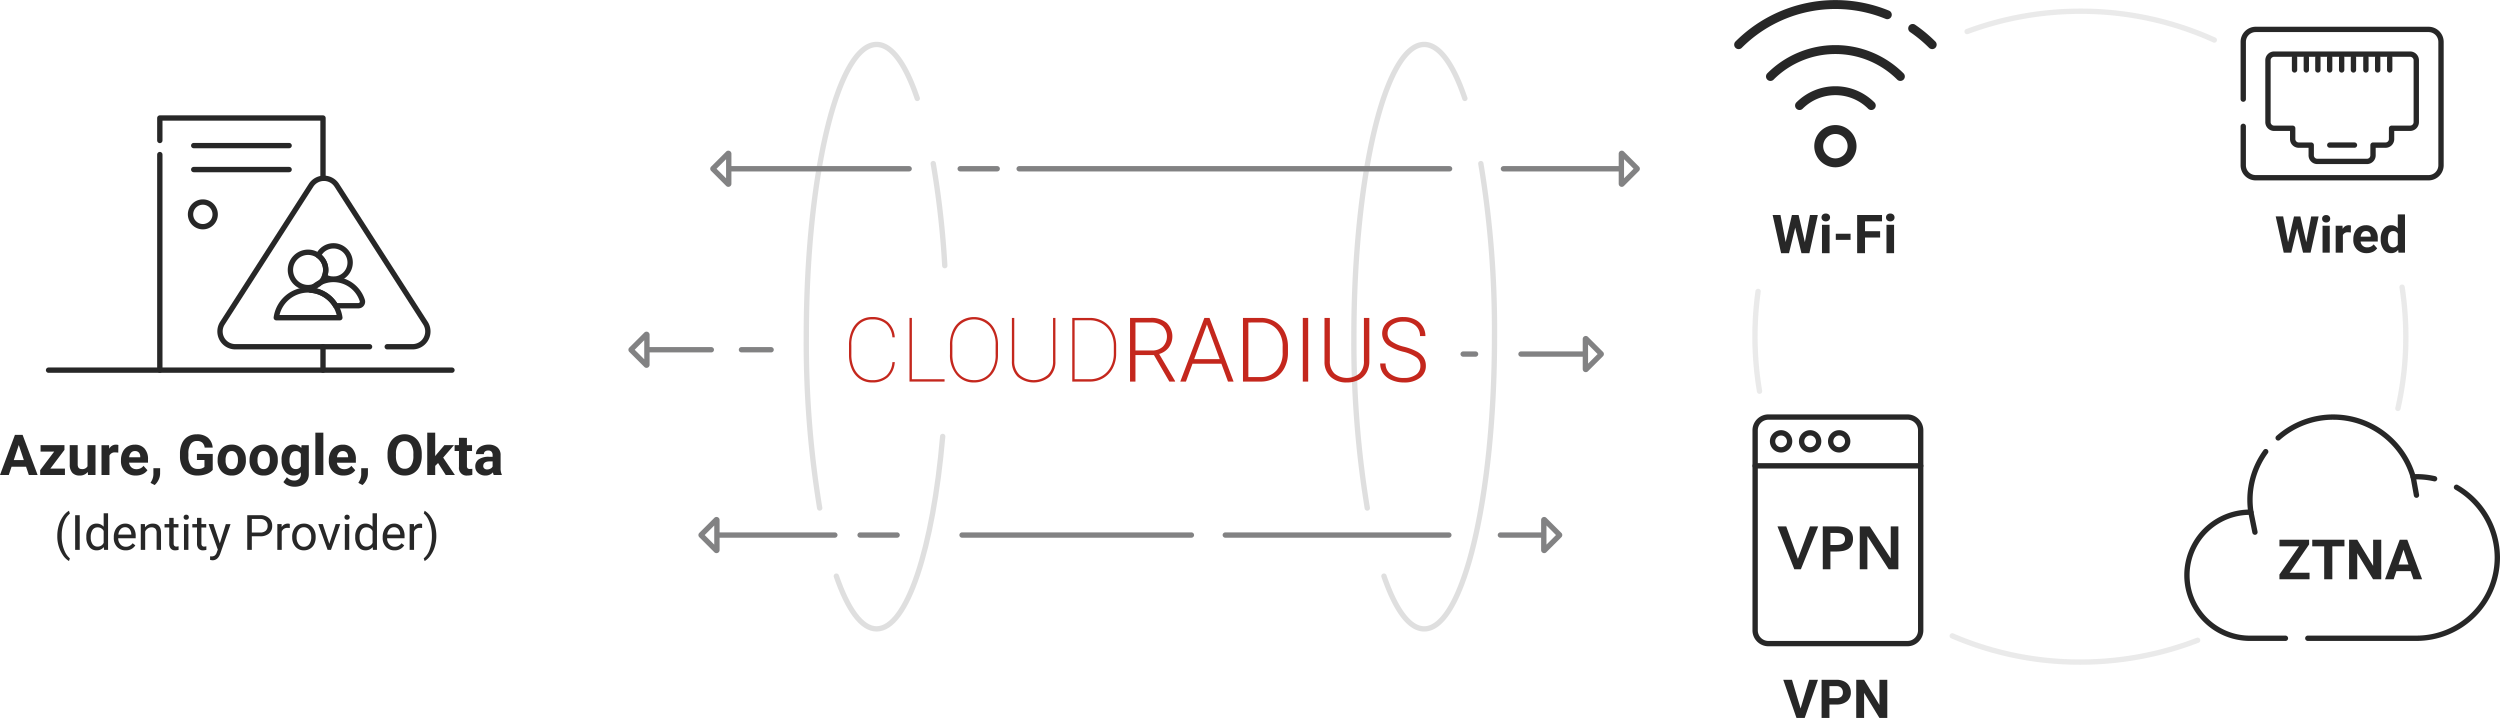 <svg xmlns="http://www.w3.org/2000/svg" width="560.6" height="160.995" viewBox="0 0 560.6 160.995"><g id="Group_6144" data-name="Group 6144" transform="translate(-1059 -166.976)"><g id="Group_3642" data-name="Group 3642" transform="translate(1059 193.441)"><g id="Group_3597" data-name="Group 3597" transform="translate(10.89 0)"><path id="Path_3010" data-name="Path 3010" d="M572.934-335.983v48.344h36.591v-5.25" transform="translate(-547.986 344.178)" fill="none" stroke="#272727" stroke-linecap="round" stroke-linejoin="round" stroke-miterlimit="10" stroke-width="1.2"></path><path id="Path_3011" data-name="Path 3011" d="M637.251-251.009H666.17" transform="translate(-575.711 307.548)" fill="none" stroke="#272727" stroke-linecap="round" stroke-linejoin="round" stroke-miterlimit="10" stroke-width="1.2"></path><path id="Path_3012" data-name="Path 3012" d="M554.03-251.009H529.082" transform="translate(-529.082 307.548)" fill="none" stroke="#272727" stroke-linecap="round" stroke-linejoin="round" stroke-miterlimit="10" stroke-width="1.2"></path><path id="Path_3013" data-name="Path 3013" d="M609.526-336.872v-13.516H572.935v5.037" transform="translate(-547.986 350.388)" fill="none" stroke="#272727" stroke-linecap="round" stroke-linejoin="round" stroke-miterlimit="10" stroke-width="1.2"></path><path id="Path_3014" data-name="Path 3014" d="M586.295-339.523h21.391" transform="translate(-553.745 345.704)" fill="none" stroke="#272727" stroke-linecap="round" stroke-linejoin="round" stroke-miterlimit="10" stroke-width="1.2"></path><path id="Path_3015" data-name="Path 3015" d="M586.295-330.074h21.391" transform="translate(-553.745 341.631)" fill="none" stroke="#272727" stroke-linecap="round" stroke-linejoin="round" stroke-miterlimit="10" stroke-width="1.2"></path><path id="Path_3016" data-name="Path 3016" d="M590.566-314.5a2.764,2.764,0,0,0-2.763-2.763,2.764,2.764,0,0,0-2.763,2.763,2.764,2.764,0,0,0,2.763,2.763A2.764,2.764,0,0,0,590.566-314.5Z" transform="translate(-553.204 336.107)" fill="none" stroke="#272727" stroke-linecap="round" stroke-linejoin="round" stroke-miterlimit="10" stroke-width="1.2"></path><path id="Path_3017" data-name="Path 3017" d="M630.189-288.857h-30.1a3.433,3.433,0,0,1-2.887-5.291l19.87-30.906a3.435,3.435,0,0,1,5.777,0l19.87,30.906a3.433,3.433,0,0,1-2.887,5.291h-5.676" transform="translate(-558.211 340.146)" fill="none" stroke="#272727" stroke-linecap="round" stroke-linejoin="round" stroke-miterlimit="10" stroke-width="1.2"></path><path id="Path_3018" data-name="Path 3018" d="M638.809-300.008a3.735,3.735,0,0,0-3.4,2.191,3.949,3.949,0,0,1,1.657,3.211,3.963,3.963,0,0,1-.29,1.475,3.726,3.726,0,0,0,2.028.6,3.739,3.739,0,0,0,3.741-3.741A3.741,3.741,0,0,0,638.809-300.008Z" transform="translate(-574.919 328.67)" fill="none" stroke="#272727" stroke-linecap="round" stroke-linejoin="round" stroke-miterlimit="10" stroke-width="1.2"></path><path id="Path_3019" data-name="Path 3019" d="M643.941-282.05a6.792,6.792,0,0,0-6.462-4.7,6.75,6.75,0,0,0-5.149,2.4,7.156,7.156,0,0,1,5.619,3.484h5.129A.908.908,0,0,0,643.941-282.05Z" transform="translate(-573.59 322.955)" fill="none" stroke="#272727" stroke-linecap="round" stroke-linejoin="round" stroke-miterlimit="10" stroke-width="1.2"></path><path id="Path_3020" data-name="Path 3020" d="M632.328-293.514a3.962,3.962,0,0,0-3.96-3.96,3.962,3.962,0,0,0-3.96,3.96,3.962,3.962,0,0,0,3.96,3.96A3.962,3.962,0,0,0,632.328-293.514Z" transform="translate(-570.174 327.578)" fill="none" stroke="#272727" stroke-linecap="round" stroke-linejoin="round" stroke-miterlimit="10" stroke-width="1.2"></path><path id="Path_3021" data-name="Path 3021" d="M633.093-276.4a7.2,7.2,0,0,0-7.125-6.227,7.2,7.2,0,0,0-7.127,6.227Z" transform="translate(-567.775 321.176)" fill="none" stroke="#272727" stroke-linecap="round" stroke-linejoin="round" stroke-miterlimit="10" stroke-width="1.2"></path></g><g id="Group_5043" data-name="Group 5043" transform="translate(0 70.553)"><path id="Path_5253" data-name="Path 5253" d="M-87.808-8.11h-3.251l-.618,1.854h-1.972l3.35-9h1.718l3.369,9h-1.972Zm-2.75-1.5h2.25l-1.131-3.369Zm8.2,1.916h3.27v1.44h-5.55V-7.344L-81.5-11.5h-3.053v-1.446h5.359v1.057Zm8.394.76a2.24,2.24,0,0,1-1.83.8,2.113,2.113,0,0,1-1.641-.618,2.639,2.639,0,0,1-.578-1.811v-4.382h1.786v4.32q0,1.045.952,1.045a1.29,1.29,0,0,0,1.249-.63v-4.735h1.792v6.688H-73.92Zm6.836-4.333a4.853,4.853,0,0,0-.643-.049,1.308,1.308,0,0,0-1.329.686v4.376h-1.786v-6.688H-69.2l.049.8a1.655,1.655,0,0,1,1.49-.921,1.872,1.872,0,0,1,.556.08ZM-63.2-6.133a3.283,3.283,0,0,1-2.4-.9,3.208,3.208,0,0,1-.924-2.4v-.173a4.04,4.04,0,0,1,.389-1.8,2.858,2.858,0,0,1,1.1-1.224,3.1,3.1,0,0,1,1.629-.43,2.775,2.775,0,0,1,2.16.865,3.516,3.516,0,0,1,.788,2.454v.729H-64.7a1.659,1.659,0,0,0,.522,1.051,1.579,1.579,0,0,0,1.1.4,1.928,1.928,0,0,0,1.613-.748l.878.983a2.682,2.682,0,0,1-1.088.887A3.569,3.569,0,0,1-63.2-6.133Zm-.2-5.489a1.119,1.119,0,0,0-.862.358,1.852,1.852,0,0,0-.423,1.026H-62.2v-.142a1.32,1.32,0,0,0-.321-.918A1.154,1.154,0,0,0-63.4-11.621ZM-58.968-4l-.933-.488.223-.4a3.212,3.212,0,0,0,.426-1.5V-7.777h1.508l-.006,1.236A3.211,3.211,0,0,1-58.1-5.156,3.549,3.549,0,0,1-58.968-4Zm13.017-3.393a3.218,3.218,0,0,1-1.415.93,5.927,5.927,0,0,1-2.027.331,4.016,4.016,0,0,1-2.049-.51,3.4,3.4,0,0,1-1.36-1.48,5.21,5.21,0,0,1-.491-2.281v-.612a5.533,5.533,0,0,1,.454-2.333,3.361,3.361,0,0,1,1.31-1.508,3.774,3.774,0,0,1,2.006-.522,3.759,3.759,0,0,1,2.5.763,3.262,3.262,0,0,1,1.069,2.222h-1.8a1.794,1.794,0,0,0-.547-1.131,1.747,1.747,0,0,0-1.165-.358,1.644,1.644,0,0,0-1.44.711,3.737,3.737,0,0,0-.5,2.114v.575a3.558,3.558,0,0,0,.538,2.139,1.841,1.841,0,0,0,1.576.723,2.057,2.057,0,0,0,1.49-.445V-9.619h-1.687v-1.366h3.542Zm1.106-2.268a3.966,3.966,0,0,1,.383-1.774,2.805,2.805,0,0,1,1.1-1.205,3.219,3.219,0,0,1,1.672-.426,3.045,3.045,0,0,1,2.21.828,3.324,3.324,0,0,1,.955,2.25l.012.457a3.5,3.5,0,0,1-.859,2.469,2.986,2.986,0,0,1-2.305.93,3,3,0,0,1-2.309-.927,3.557,3.557,0,0,1-.862-2.522Zm1.786.13A2.493,2.493,0,0,0-42.7-8.076a1.183,1.183,0,0,0,1.026.5,1.186,1.186,0,0,0,1.014-.5A2.728,2.728,0,0,0-40.3-9.662a2.468,2.468,0,0,0-.365-1.446,1.186,1.186,0,0,0-1.026-.513,1.167,1.167,0,0,0-1.014.51A2.774,2.774,0,0,0-43.059-9.532Zm5.371-.13a3.966,3.966,0,0,1,.383-1.774,2.805,2.805,0,0,1,1.1-1.205,3.219,3.219,0,0,1,1.672-.426,3.045,3.045,0,0,1,2.21.828,3.324,3.324,0,0,1,.955,2.25l.012.457a3.5,3.5,0,0,1-.859,2.469,2.986,2.986,0,0,1-2.305.93,3,3,0,0,1-2.309-.927,3.557,3.557,0,0,1-.862-2.522Zm1.786.13a2.493,2.493,0,0,0,.358,1.456,1.183,1.183,0,0,0,1.026.5,1.186,1.186,0,0,0,1.014-.5,2.728,2.728,0,0,0,.365-1.592,2.468,2.468,0,0,0-.365-1.446,1.186,1.186,0,0,0-1.026-.513,1.167,1.167,0,0,0-1.014.51A2.774,2.774,0,0,0-35.9-9.532Zm5.39-.117a3.919,3.919,0,0,1,.732-2.479,2.373,2.373,0,0,1,1.975-.939,2.081,2.081,0,0,1,1.712.754l.074-.63H-24.4v6.465a2.858,2.858,0,0,1-.4,1.527,2.56,2.56,0,0,1-1.122.989,3.944,3.944,0,0,1-1.694.34,3.667,3.667,0,0,1-1.434-.294A2.545,2.545,0,0,1-30.1-4.674l.791-1.088a2.092,2.092,0,0,0,1.619.748,1.531,1.531,0,0,0,1.106-.38,1.426,1.426,0,0,0,.4-1.079v-.358a2.066,2.066,0,0,1-1.626.7,2.367,2.367,0,0,1-1.95-.943,3.918,3.918,0,0,1-.745-2.5Zm1.786.13A2.434,2.434,0,0,0-28.361-8.1a1.161,1.161,0,0,0,1,.516,1.241,1.241,0,0,0,1.168-.612V-11a1.238,1.238,0,0,0-1.156-.612,1.168,1.168,0,0,0-1.011.525A2.743,2.743,0,0,0-28.725-9.52Zm7.584,3.263h-1.792V-15.75h1.792Zm4.549.124a3.283,3.283,0,0,1-2.4-.9,3.208,3.208,0,0,1-.924-2.4v-.173a4.04,4.04,0,0,1,.389-1.8,2.858,2.858,0,0,1,1.1-1.224,3.1,3.1,0,0,1,1.629-.43,2.775,2.775,0,0,1,2.16.865,3.516,3.516,0,0,1,.788,2.454v.729H-18.1a1.659,1.659,0,0,0,.522,1.051,1.579,1.579,0,0,0,1.1.4,1.928,1.928,0,0,0,1.613-.748l.878.983a2.682,2.682,0,0,1-1.088.887A3.569,3.569,0,0,1-16.592-6.133Zm-.2-5.489a1.119,1.119,0,0,0-.862.358,1.852,1.852,0,0,0-.423,1.026H-15.6v-.142a1.32,1.32,0,0,0-.321-.918A1.154,1.154,0,0,0-16.8-11.621ZM-12.365-4l-.933-.488.223-.4a3.212,3.212,0,0,0,.426-1.5V-7.777h1.508l-.006,1.236a3.211,3.211,0,0,1-.346,1.385A3.549,3.549,0,0,1-12.365-4ZM.924-10.552a5.433,5.433,0,0,1-.47,2.33A3.538,3.538,0,0,1-.89-6.677,3.719,3.719,0,0,1-2.9-6.133a3.744,3.744,0,0,1-2-.538,3.572,3.572,0,0,1-1.36-1.536,5.277,5.277,0,0,1-.488-2.3v-.445a5.4,5.4,0,0,1,.479-2.339,3.567,3.567,0,0,1,1.354-1.551,3.723,3.723,0,0,1,2-.541,3.723,3.723,0,0,1,2,.541A3.567,3.567,0,0,1,.445-13.287a5.389,5.389,0,0,1,.479,2.333ZM-.955-10.96a3.787,3.787,0,0,0-.507-2.151,1.652,1.652,0,0,0-1.446-.736,1.652,1.652,0,0,0-1.44.726,3.744,3.744,0,0,0-.513,2.129v.439a3.834,3.834,0,0,0,.507,2.139,1.647,1.647,0,0,0,1.459.76,1.633,1.633,0,0,0,1.434-.732,3.812,3.812,0,0,0,.507-2.135ZM4.583-8.939,3.941-8.3v2.04H2.154V-15.75H3.941v5.26l.346-.445L6-12.944H8.144L5.727-10.156l2.627,3.9H6.3Zm6.471-5.649v1.644H12.2v1.31H11.055V-8.3a.8.8,0,0,0,.142.532.714.714,0,0,0,.544.161,2.849,2.849,0,0,0,.525-.043v1.354a3.677,3.677,0,0,1-1.082.161,1.706,1.706,0,0,1-1.916-1.9v-3.6H8.292v-1.31h.977v-1.644Zm6.014,8.332a1.984,1.984,0,0,1-.179-.6,2.161,2.161,0,0,1-1.687.723A2.374,2.374,0,0,1,13.573-6.7a1.829,1.829,0,0,1-.646-1.434,1.89,1.89,0,0,1,.788-1.632,3.889,3.889,0,0,1,2.278-.575h.822v-.383a1.1,1.1,0,0,0-.238-.742.936.936,0,0,0-.751-.278,1.064,1.064,0,0,0-.708.216.735.735,0,0,0-.257.593H13.076a1.794,1.794,0,0,1,.358-1.075,2.37,2.37,0,0,1,1.014-.776,3.694,3.694,0,0,1,1.471-.281,2.919,2.919,0,0,1,1.962.621,2.173,2.173,0,0,1,.726,1.746v2.9a3.2,3.2,0,0,0,.266,1.44v.105ZM15.591-7.5a1.538,1.538,0,0,0,.729-.176,1.157,1.157,0,0,0,.494-.473V-9.3h-.668q-1.341,0-1.428.927l-.006.105a.715.715,0,0,0,.235.55A.912.912,0,0,0,15.591-7.5Z" transform="translate(93.649 15.75)" fill="#272727"></path><path id="Path_5254" data-name="Path 5254" d="M-54.428-5.612A8.258,8.258,0,0,1-54.1-7.93,6.734,6.734,0,0,1-53.14-9.95a4.1,4.1,0,0,1,1.33-1.282l.2.652a4.254,4.254,0,0,0-1.279,1.827A7.919,7.919,0,0,0-53.434-6l-.005.454a7.961,7.961,0,0,0,.753,3.579A4.274,4.274,0,0,0-51.607-.549l-.2.6A4.233,4.233,0,0,1-53.167-1.27,7.424,7.424,0,0,1-54.428-5.612ZM-49.4-2.456h-1.026v-7.777H-49.4Zm1.48-2.938a3.386,3.386,0,0,1,.63-2.139,1.993,1.993,0,0,1,1.65-.809,2,2,0,0,1,1.608.694V-10.66h.988v8.2h-.908L-44-3.075a2.012,2.012,0,0,1-1.65.726,1.974,1.974,0,0,1-1.637-.823,3.424,3.424,0,0,1-.633-2.147Zm.988.112a2.563,2.563,0,0,0,.406,1.538,1.312,1.312,0,0,0,1.122.556,1.442,1.442,0,0,0,1.373-.844V-6.686A1.453,1.453,0,0,0-45.39-7.5a1.319,1.319,0,0,0-1.132.561A2.822,2.822,0,0,0-46.928-5.281Zm7.82,2.932a2.525,2.525,0,0,1-1.912-.772,2.865,2.865,0,0,1-.737-2.064v-.182A3.468,3.468,0,0,1-41.429-6.9a2.563,2.563,0,0,1,.919-1.058,2.31,2.31,0,0,1,1.279-.382,2.164,2.164,0,0,1,1.752.742,3.215,3.215,0,0,1,.625,2.126v.411H-40.77a2.054,2.054,0,0,0,.5,1.381,1.57,1.57,0,0,0,1.215.526,1.721,1.721,0,0,0,.887-.214,2.228,2.228,0,0,0,.636-.566l.6.47A2.427,2.427,0,0,1-39.109-2.349Zm-.123-5.181a1.318,1.318,0,0,0-1,.435,2.116,2.116,0,0,0-.5,1.221h2.9v-.075a1.882,1.882,0,0,0-.406-1.167A1.241,1.241,0,0,0-39.231-7.53Zm4.455-.705.032.726a2.106,2.106,0,0,1,1.731-.833q1.832,0,1.848,2.067v3.819h-.988V-6.28A1.33,1.33,0,0,0-32.44-7.2a1.145,1.145,0,0,0-.873-.3,1.426,1.426,0,0,0-.844.256,1.741,1.741,0,0,0-.566.673v4.118h-.988V-8.235Zm6.442-1.4v1.4h1.079v.764h-1.079v3.584a.8.8,0,0,0,.144.521.607.607,0,0,0,.491.174,2.392,2.392,0,0,0,.47-.064v.8a2.865,2.865,0,0,1-.758.107,1.231,1.231,0,0,1-1-.4,1.721,1.721,0,0,1-.337-1.138V-7.471h-1.052v-.764h1.052v-1.4Zm3.306,7.179h-.988V-8.235h.988ZM-26.1-9.768a.59.59,0,0,1,.147-.406.552.552,0,0,1,.435-.166.56.56,0,0,1,.438.166.584.584,0,0,1,.15.406.564.564,0,0,1-.15.4.57.57,0,0,1-.438.16.561.561,0,0,1-.435-.16A.57.57,0,0,1-26.1-9.768Zm3.99.134v1.4h1.079v.764h-1.079v3.584a.8.8,0,0,0,.144.521.607.607,0,0,0,.491.174A2.392,2.392,0,0,0-21-3.257v.8a2.865,2.865,0,0,1-.758.107,1.231,1.231,0,0,1-1-.4A1.721,1.721,0,0,1-23.1-3.887V-7.471h-1.052v-.764H-23.1v-1.4ZM-17.983-3.9l1.346-4.332h1.058L-17.9-1.563q-.539,1.442-1.715,1.442L-19.8-.137l-.369-.069v-.8l.267.021a1.315,1.315,0,0,0,.783-.2,1.469,1.469,0,0,0,.462-.742l.219-.588L-20.5-8.235h1.079Zm7.174-1.6v3.045h-1.026v-7.777h2.868a2.882,2.882,0,0,1,2,.652,2.209,2.209,0,0,1,.724,1.725,2.18,2.18,0,0,1-.708,1.744A3.011,3.011,0,0,1-8.978-5.5Zm0-.839h1.843a1.845,1.845,0,0,0,1.261-.387,1.415,1.415,0,0,0,.438-1.119,1.462,1.462,0,0,0-.438-1.111,1.728,1.728,0,0,0-1.2-.433h-1.9ZM-2.3-7.348a2.961,2.961,0,0,0-.486-.037A1.3,1.3,0,0,0-4.1-6.558v4.1h-.988V-8.235h.961l.016.668a1.539,1.539,0,0,1,1.378-.775,1.01,1.01,0,0,1,.438.075Zm.539,1.95a3.414,3.414,0,0,1,.334-1.528A2.49,2.49,0,0,1-.493-7.973,2.53,2.53,0,0,1,.867-8.342a2.437,2.437,0,0,1,1.91.817,3.144,3.144,0,0,1,.729,2.174v.069a3.443,3.443,0,0,1-.323,1.514,2.454,2.454,0,0,1-.924,1.044,2.559,2.559,0,0,1-1.381.374,2.431,2.431,0,0,1-1.9-.817,3.128,3.128,0,0,1-.729-2.163Zm.994.118A2.472,2.472,0,0,0-.317-3.737a1.427,1.427,0,0,0,1.194.582,1.419,1.419,0,0,0,1.2-.59A2.7,2.7,0,0,0,2.517-5.4,2.468,2.468,0,0,0,2.066-6.94a1.435,1.435,0,0,0-1.2-.59,1.419,1.419,0,0,0-1.18.582A2.684,2.684,0,0,0-.763-5.281ZM6.571-3.8,8-8.235h1.01L6.94-2.456H6.187L4.093-8.235H5.1Zm4.465,1.341h-.988V-8.235h.988ZM9.968-9.768a.59.59,0,0,1,.147-.406.552.552,0,0,1,.435-.166.56.56,0,0,1,.438.166.584.584,0,0,1,.15.406.564.564,0,0,1-.15.4.57.57,0,0,1-.438.16.561.561,0,0,1-.435-.16A.57.57,0,0,1,9.968-9.768Zm2.409,4.375a3.386,3.386,0,0,1,.63-2.139,1.993,1.993,0,0,1,1.65-.809,2,2,0,0,1,1.608.694V-10.66h.988v8.2h-.908l-.048-.62a2.012,2.012,0,0,1-1.651.726,1.974,1.974,0,0,1-1.637-.823,3.424,3.424,0,0,1-.633-2.147Zm.988.112a2.563,2.563,0,0,0,.406,1.538,1.312,1.312,0,0,0,1.122.556,1.442,1.442,0,0,0,1.373-.844V-6.686A1.453,1.453,0,0,0,14.9-7.5a1.319,1.319,0,0,0-1.132.561A2.822,2.822,0,0,0,13.365-5.281Zm7.82,2.932a2.525,2.525,0,0,1-1.912-.772,2.865,2.865,0,0,1-.737-2.064v-.182A3.468,3.468,0,0,1,18.864-6.9a2.562,2.562,0,0,1,.919-1.058,2.31,2.31,0,0,1,1.279-.382,2.164,2.164,0,0,1,1.752.742,3.215,3.215,0,0,1,.625,2.126v.411H19.524a2.054,2.054,0,0,0,.5,1.381,1.57,1.57,0,0,0,1.215.526,1.721,1.721,0,0,0,.887-.214,2.228,2.228,0,0,0,.636-.566l.6.47A2.427,2.427,0,0,1,21.185-2.349ZM21.062-7.53a1.318,1.318,0,0,0-1,.435,2.116,2.116,0,0,0-.5,1.221h2.9v-.075a1.882,1.882,0,0,0-.406-1.167A1.241,1.241,0,0,0,21.062-7.53Zm6.314.182a2.961,2.961,0,0,0-.486-.037,1.3,1.3,0,0,0-1.319.828v4.1h-.988V-8.235h.961l.016.668a1.539,1.539,0,0,1,1.378-.775,1.01,1.01,0,0,1,.438.075Zm3.189,1.789a8.262,8.262,0,0,1-.312,2.283A6.752,6.752,0,0,1,29.3-1.259,4.189,4.189,0,0,1,27.947.055l-.208-.6a4.294,4.294,0,0,0,1.322-1.958,8.469,8.469,0,0,0,.51-2.946v-.171a8.793,8.793,0,0,0-.235-2.086,7.039,7.039,0,0,0-.654-1.728,3.991,3.991,0,0,0-.943-1.191l.208-.6a4.173,4.173,0,0,1,1.343,1.3,6.767,6.767,0,0,1,.956,2.014A8.453,8.453,0,0,1,30.565-5.559Z" transform="translate(67.277 28.739)" fill="#272727"></path></g></g><g id="Group_5089" data-name="Group 5089" transform="translate(1200.516 176.945)"><path id="Path_2932" data-name="Path 2932" d="M312.244-22.953a.087.087,0,0,0,0-.123l-3.374-3.373a.087.087,0,0,0-.095-.019.087.087,0,0,0-.054.08v6.747a.087.087,0,0,0,.054.08.087.087,0,0,0,.095-.019Z" transform="translate(-86.661 50.889)" fill="none" stroke="#828283" stroke-linecap="round" stroke-linejoin="round" stroke-width="1.2"></path><path id="Path_2933" data-name="Path 2933" d="M342.659-19.645H316.726" transform="translate(-121.11 47.522)" fill="none" stroke="#828283" stroke-linecap="round" stroke-linejoin="round" stroke-width="1.2"></path><g id="Group_5050" data-name="Group 5050" transform="translate(186.583 65.965)"><path id="Path_2932-2" data-name="Path 2932" d="M312.244-22.953a.087.087,0,0,0,0-.123l-3.374-3.373a.087.087,0,0,0-.095-.019.087.087,0,0,0-.054.08v6.747a.087.087,0,0,0,.054.08.087.087,0,0,0,.095-.019Z" transform="translate(-281.31 26.475)" fill="none" stroke="#828283" stroke-linecap="round" stroke-linejoin="round" stroke-width="1.2"></path><path id="Path_2933-2" data-name="Path 2933" d="M330.655-19.645H316.726" transform="translate(-303.755 23.107)" fill="none" stroke="#828283" stroke-linecap="round" stroke-linejoin="round" stroke-width="1.2"></path><path id="Path_2934" data-name="Path 2934" d="M381.892-19.645h-2.781" transform="translate(-379.111 23.107)" fill="none" stroke="#828283" stroke-linecap="round" stroke-linejoin="round" stroke-width="1.2"></path></g><g id="Group_5049" data-name="Group 5049" transform="translate(74.215 106.55)"><path id="Path_2932-3" data-name="Path 2932" d="M312.244-22.953a.087.087,0,0,0,0-.123l-3.374-3.373a.087.087,0,0,0-.095-.019.087.087,0,0,0-.054.08v6.747a.087.087,0,0,0,.054.08.087.087,0,0,0,.095-.019Z" transform="translate(-178.273 26.475)" fill="none" stroke="#828283" stroke-linecap="round" stroke-linejoin="round" stroke-width="1.2"></path><path id="Path_2933-3" data-name="Path 2933" d="M325.944-19.645h-9.218" transform="translate(-196.006 23.107)" fill="none" stroke="#828283" stroke-linecap="round" stroke-linejoin="round" stroke-width="1.2"></path><path id="Path_2934-2" data-name="Path 2934" d="M429.242-19.645H379.111" transform="translate(-320.081 23.107)" fill="none" stroke="#828283" stroke-linecap="round" stroke-linejoin="round" stroke-width="1.2"></path><path id="Path_5268" data-name="Path 5268" d="M430.54-19.645H379.111" transform="translate(-379.111 23.106)" fill="none" stroke="#828283" stroke-linecap="round" stroke-linejoin="round" stroke-width="1.2"></path></g><g id="Group_5053" data-name="Group 5053" transform="translate(15.697 106.55)"><path id="Path_2932-4" data-name="Path 2932" d="M308.747-23.076a.087.087,0,0,0,0,.123l3.374,3.373a.087.087,0,0,0,.095.019.087.087,0,0,0,.054-.08v-6.747a.087.087,0,0,0-.054-.08.087.087,0,0,0-.095.019Z" transform="translate(-308.722 26.475)" fill="none" stroke="#828283" stroke-linecap="round" stroke-linejoin="round" stroke-width="1.2"></path><path id="Path_2933-4" data-name="Path 2933" d="M316.726-19.645h25.933" transform="translate(-312.667 23.104)" fill="none" stroke="#828283" stroke-linecap="round" stroke-linejoin="round" stroke-width="1.2"></path><path id="Path_2934-3" data-name="Path 2934" d="M379.111-19.645h8.3" transform="translate(-343.456 23.104)" fill="none" stroke="#828283" stroke-linecap="round" stroke-linejoin="round" stroke-width="1.2"></path></g><g id="Group_5052" data-name="Group 5052" transform="translate(0 64.999)"><path id="Path_2932-5" data-name="Path 2932" d="M308.747-23.076a.087.087,0,0,0,0,.123l3.374,3.373a.087.087,0,0,0,.095.019.087.087,0,0,0,.054-.08v-6.747a.087.087,0,0,0-.054-.08.087.087,0,0,0-.095.019Z" transform="translate(-308.722 26.475)" fill="none" stroke="#828283" stroke-linecap="round" stroke-linejoin="round" stroke-width="1.2"></path><path id="Path_2933-5" data-name="Path 2933" d="M316.726-19.645h13.929" transform="translate(-312.667 23.104)" fill="none" stroke="#828283" stroke-linecap="round" stroke-linejoin="round" stroke-width="1.2"></path><path id="Path_2934-4" data-name="Path 2934" d="M379.111-19.645h6.648" transform="translate(-354.363 23.104)" fill="none" stroke="#828283" stroke-linecap="round" stroke-linejoin="round" stroke-width="1.2"></path></g><path id="Path_2934-5" data-name="Path 2934" d="M379.111-19.645h8.3" transform="translate(-305.313 47.518)" fill="none" stroke="#828283" stroke-linecap="round" stroke-linejoin="round" stroke-width="1.2"></path><g id="Group_25" data-name="Group 25" transform="translate(162.088 0)"><path id="Path_50" data-name="Path 50" d="M527.35,383.126a229.182,229.182,0,0,1-3-38.421c0-36.165,7.063-65.526,15.761-65.526,3.4,0,6.546,4.48,9.121,12.1" transform="translate(-524.355 -279.178)" fill="none" stroke="#dfdfdf" stroke-linecap="round" stroke-linejoin="round" stroke-miterlimit="1.5" stroke-width="1.2" fill-rule="evenodd"></path></g><g id="Group_26" data-name="Group 26" transform="translate(39.296 0)"><path id="Path_51" data-name="Path 51" d="M527.35,383.126a229.182,229.182,0,0,1-3-38.421c0-36.165,7.063-65.526,15.761-65.526,3.4,0,6.546,4.48,9.121,12.1" transform="translate(-524.355 -279.178)" fill="none" stroke="#dfdfdf" stroke-linecap="round" stroke-linejoin="round" stroke-miterlimit="1.5" stroke-width="1.2" fill-rule="evenodd"></path></g><path id="Path_2934-6" data-name="Path 2934" d="M475.631-19.645h-96.52" transform="translate(-292.092 47.522)" fill="none" stroke="#828283" stroke-linecap="round" stroke-linejoin="round" stroke-width="1.2"></path><g id="Group_27" data-name="Group 27" transform="translate(168.819 26.715)"><path id="Path_52" data-name="Path 52" d="M536.5,240.055a228.355,228.355,0,0,1,3.064,38.811c0,36.165-7.061,65.526-15.761,65.526-3.358,0-6.471-4.375-9.029-11.826" transform="translate(-514.772 -240.055)" fill="none" stroke="#dfdfdf" stroke-linecap="round" stroke-linejoin="round" stroke-miterlimit="1.5" stroke-width="1.2" fill-rule="evenodd"></path></g><g id="Group_5087" data-name="Group 5087" transform="translate(18.35 24.414)"><path id="Path_2932-6" data-name="Path 2932" d="M308.747-23.076a.087.087,0,0,0,0,.123l3.374,3.373a.087.087,0,0,0,.095.019.087.087,0,0,0,.054-.08v-6.747a.087.087,0,0,0-.054-.08.087.087,0,0,0-.095.019Z" transform="translate(-308.722 26.475)" fill="none" stroke="#828283" stroke-linecap="round" stroke-linejoin="round" stroke-width="1.2"></path><path id="Path_2933-6" data-name="Path 2933" d="M316.726-19.645h39.941" transform="translate(-312.667 23.104)" fill="none" stroke="#828283" stroke-linecap="round" stroke-linejoin="round" stroke-width="1.2"></path></g><g id="Group_28" data-name="Group 28" transform="translate(46.028 26.715)"><path id="Path_53" data-name="Path 53" d="M541.41,240.055A203.852,203.852,0,0,1,544,262.936" transform="translate(-519.685 -240.055)" fill="none" stroke="#dfdfdf" stroke-linecap="round" stroke-linejoin="round" stroke-miterlimit="1.5" stroke-width="1.2" fill-rule="evenodd"></path><path id="Path_6789" data-name="Path 6789" d="M538.617,315.075c-2.168,25.06-7.988,43.153-14.817,43.153-3.358,0-6.471-4.375-9.029-11.826" transform="translate(-514.772 -253.891)" fill="none" stroke="#dfdfdf" stroke-linecap="round" stroke-linejoin="round" stroke-miterlimit="1.5" stroke-width="1.2" fill-rule="evenodd"></path></g><g id="Group_5166" data-name="Group 5166" transform="translate(48.863 61.114)"><path id="Path_5303" data-name="Path 5303" d="M804.975,456.72a4.982,4.982,0,0,1-1.52,3.389,5.14,5.14,0,0,1-3.571,1.182,4.789,4.789,0,0,1-2.692-.767,5.05,5.05,0,0,1-1.82-2.187,7.829,7.829,0,0,1-.657-3.242v-2.21a7.967,7.967,0,0,1,.638-3.261,5.044,5.044,0,0,1,1.819-2.225,4.791,4.791,0,0,1,2.712-.785,5.163,5.163,0,0,1,3.56,1.177,4.928,4.928,0,0,1,1.53,3.376h-.529a4.542,4.542,0,0,0-1.373-2.992,4.62,4.62,0,0,0-3.188-1.025,4.125,4.125,0,0,0-3.359,1.569,6.458,6.458,0,0,0-1.28,4.208v2.1a7.383,7.383,0,0,0,.569,2.987,4.628,4.628,0,0,0,1.633,2.026,4.22,4.22,0,0,0,2.438.726,4.7,4.7,0,0,0,3.2-1.01,4.451,4.451,0,0,0,1.358-3.031Z" transform="translate(-794.714 -446.608)" fill="#c4271d"></path><path id="Path_5304" data-name="Path 5304" d="M854.637,461.229h7.327v.529H854.1V447.48h.537Z" transform="translate(-840.534 -447.274)" fill="#c4271d"></path><path id="Path_5305" data-name="Path 5305" d="M904.586,455.026a7.712,7.712,0,0,1-.662,3.281,5.07,5.07,0,0,1-1.888,2.207,5.149,5.149,0,0,1-2.825.78,4.922,4.922,0,0,1-3.9-1.716,6.814,6.814,0,0,1-1.491-4.629v-2.06a7.724,7.724,0,0,1,.662-3.276,5.052,5.052,0,0,1,1.893-2.212,5.5,5.5,0,0,1,5.649,0,5.079,5.079,0,0,1,1.9,2.217,7.68,7.68,0,0,1,.667,3.271Zm-.529-2.158a6.247,6.247,0,0,0-1.314-4.154,4.789,4.789,0,0,0-7.072-.01,6.348,6.348,0,0,0-1.314,4.232v2.089a7.228,7.228,0,0,0,.593,3.016,4.561,4.561,0,0,0,1.692,2.016,4.648,4.648,0,0,0,2.57.706,4.373,4.373,0,0,0,3.541-1.559,6.432,6.432,0,0,0,1.3-4.257Z" transform="translate(-871.177 -446.611)" fill="#c4271d"></path><path id="Path_5306" data-name="Path 5306" d="M964.379,447.48v9.668a4.688,4.688,0,0,1-1.314,3.536,5.626,5.626,0,0,1-7.121,0,4.667,4.667,0,0,1-1.324-3.5V447.48h.53v9.651a4.174,4.174,0,0,0,1.192,3.139,4.9,4.9,0,0,0,6.322,0,4.2,4.2,0,0,0,1.187-3.146V447.48Z" transform="translate(-918.092 -447.274)" fill="#c4271d"></path><path id="Path_5307" data-name="Path 5307" d="M1013.879,461.761V447.48h3.953a5.842,5.842,0,0,1,3,.785,5.536,5.536,0,0,1,2.108,2.2,6.729,6.729,0,0,1,.785,3.173v1.854a6.829,6.829,0,0,1-.75,3.217,5.549,5.549,0,0,1-2.094,2.237,5.8,5.8,0,0,1-3,.814Zm.529-13.751v13.219h3.423a5.25,5.25,0,0,0,2.732-.73,5.113,5.113,0,0,0,1.927-2.04,6.181,6.181,0,0,0,.706-2.909v-1.832a6.173,6.173,0,0,0-.682-2.9,5.1,5.1,0,0,0-1.9-2.045,5.253,5.253,0,0,0-2.7-.76Z" transform="translate(-963.815 -447.274)" fill="#c4271d"></path><path id="Path_5308" data-name="Path 5308" d="M1075.966,455.814h-4.149v5.944H1070.6V447.477h4.64a5.294,5.294,0,0,1,3.57,1.109,4.234,4.234,0,0,1,.48,5.524,4.114,4.114,0,0,1-2.158,1.452l3.57,6.071v.127h-1.284Zm-4.149-1.033h3.7a3.428,3.428,0,0,0,2.442-.863,3.256,3.256,0,0,0-.039-4.581,3.99,3.99,0,0,0-2.7-.833h-3.4Z" transform="translate(-1007.582 -447.271)" fill="#c4271d"></path><path id="Path_5309" data-name="Path 5309" d="M1129.157,457.759h-6.484l-1.471,4h-1.265l5.4-14.281h1.151l5.4,14.281h-1.255Zm-6.11-1.03h5.728l-2.864-7.778Z" transform="translate(-1045.649 -447.274)" fill="#c4271d"></path><path id="Path_5310" data-name="Path 5310" d="M1181.47,461.761V447.48h3.99a6.214,6.214,0,0,1,3.146.8,5.522,5.522,0,0,1,2.172,2.29,7.215,7.215,0,0,1,.781,3.394v1.314a7.216,7.216,0,0,1-.775,3.394,5.513,5.513,0,0,1-2.182,2.286,6.394,6.394,0,0,1-3.232.8Zm1.207-13.251v12.231h2.707a4.662,4.662,0,0,0,3.619-1.5,5.778,5.778,0,0,0,1.363-4.046v-1.26a5.643,5.643,0,0,0-1.343-3.943,4.582,4.582,0,0,0-3.541-1.491Z" transform="translate(-1093.126 -447.274)" fill="#c4271d"></path><rect id="Rectangle_151" data-name="Rectangle 151" width="1.206" height="14.281" transform="translate(101.762 0.206)" fill="#c4271d"></rect><path id="Path_5311" data-name="Path 5311" d="M1271.563,447.48v9.75a4.936,4.936,0,0,1-.638,2.511,4.178,4.178,0,0,1-1.771,1.643,5.769,5.769,0,0,1-2.623.574,5.177,5.177,0,0,1-3.615-1.228,4.514,4.514,0,0,1-1.407-3.408V447.48h1.2v9.661a3.716,3.716,0,0,0,1.03,2.8,4.408,4.408,0,0,0,5.586-.005,3.714,3.714,0,0,0,1.025-2.785v-9.668Z" transform="translate(-1154.883 -447.274)" fill="#c4271d"></path><path id="Path_5312" data-name="Path 5312" d="M1325.154,457.585a2.313,2.313,0,0,0-.834-1.878,8.812,8.812,0,0,0-3.051-1.314,10.7,10.7,0,0,1-3.237-1.358,3.295,3.295,0,0,1-.1-5.39,5.539,5.539,0,0,1,3.448-1.025,5.717,5.717,0,0,1,2.545.549,4.171,4.171,0,0,1,1.741,1.53,4.02,4.02,0,0,1,.617,2.188h-1.216a2.988,2.988,0,0,0-1-2.349,3.9,3.9,0,0,0-2.686-.888,4.236,4.236,0,0,0-2.609.731,2.278,2.278,0,0,0-.971,1.907,2.156,2.156,0,0,0,.873,1.775,8.091,8.091,0,0,0,2.8,1.212,13.122,13.122,0,0,1,2.916,1.089,4.156,4.156,0,0,1,1.491,1.349,3.377,3.377,0,0,1,.5,1.854,3.227,3.227,0,0,1-1.349,2.707,5.743,5.743,0,0,1-3.555,1.02,6.976,6.976,0,0,1-2.771-.537,4.234,4.234,0,0,1-1.913-1.51,3.9,3.9,0,0,1-.652-2.225h1.207a2.853,2.853,0,0,0,1.128,2.384,4.776,4.776,0,0,0,3,.872,4.45,4.45,0,0,0,2.678-.735A2.3,2.3,0,0,0,1325.154,457.585Z" transform="translate(-1197.027 -446.609)" fill="#c4271d"></path></g></g><g id="Group_6143" data-name="Group 6143" transform="translate(1448.871 168)"><g id="Group_5030" data-name="Group 5030"><g id="Group_5019" data-name="Group 5019" transform="translate(0)"><path id="Path_5234" data-name="Path 5234" d="M5.286-2.32a11.378,11.378,0,0,1,16.091,0" transform="translate(8.369 24.966)" fill="none" stroke="#272727" stroke-linecap="round" stroke-linejoin="round" stroke-width="2"></path><path id="Path_5235" data-name="Path 5235" d="M3.25-2.5a20.6,20.6,0,0,1,29.132,0" transform="translate(3.885 18.624)" fill="none" stroke="#272727" stroke-linecap="round" stroke-linejoin="round" stroke-width="2"></path><path id="Path_5236" data-name="Path 5236" d="M13.206-10.011a30.942,30.942,0,0,1,4.379,3.639" transform="translate(25.82 15.362)" fill="none" stroke="#272727" stroke-linecap="round" stroke-linejoin="round" stroke-width="2"></path><path id="Path_5237" data-name="Path 5237" d="M1.023-2.691A30.7,30.7,0,0,1,34.361-9.4" transform="translate(-1.023 11.681)" fill="none" stroke="#272727" stroke-linecap="round" stroke-linejoin="round" stroke-width="2"></path><path id="Path_5238" data-name="Path 5238" d="M14.1.8a3.737,3.737,0,1,0-3.737,3.738A3.739,3.739,0,0,0,14.1.8Z" transform="translate(11.335 30.956)" fill="none" stroke="#272727" stroke-linecap="round" stroke-linejoin="round" stroke-width="2"></path></g><path id="Path_5257" data-name="Path 5257" d="M-8.915-3.912l1.153-6.093H-6L-7.9-1.442H-9.679l-1.394-5.729-1.394,5.729h-1.776l-1.9-8.563h1.759l1.159,6.081,1.412-6.081h1.494Zm5.546,2.47H-5.074V-7.806h1.706ZM-5.174-9.453a.837.837,0,0,1,.256-.629.961.961,0,0,1,.7-.247.963.963,0,0,1,.694.247.832.832,0,0,1,.259.629.834.834,0,0,1-.262.635.966.966,0,0,1-.691.247.966.966,0,0,1-.691-.247A.834.834,0,0,1-5.174-9.453ZM1.337-4.424H-1.975v-1.37H1.337Zm6.628-.518H4.577v3.5H2.813v-8.563H8.388v1.429H4.577v2.211H7.965Zm3.129,3.5H9.388V-7.806h1.706ZM9.288-9.453a.837.837,0,0,1,.256-.629.961.961,0,0,1,.7-.247.963.963,0,0,1,.694.247.832.832,0,0,1,.259.629.834.834,0,0,1-.262.635.966.966,0,0,1-.691.247.966.966,0,0,1-.691-.247A.834.834,0,0,1,9.288-9.453Z" transform="translate(23.763 57.188)" fill="#272727"></path></g><g id="Group_5029" data-name="Group 5029" transform="translate(3.666 92.499)"><g id="Group_5020" data-name="Group 5020" transform="translate(0 0)"><rect id="Rectangle_118" data-name="Rectangle 118" width="36.838" height="39.14" transform="translate(0 11.604)" fill="rgba(255,255,255,0)"></rect><path id="Path_5239" data-name="Path 5239" d="M37.623-34.963a2.978,2.978,0,0,0-2.977-2.977H3.477A2.978,2.978,0,0,0,.5-34.963V9.883A2.978,2.978,0,0,0,3.477,12.86h31.17a2.978,2.978,0,0,0,2.977-2.977Z" transform="translate(-0.464 37.94)" fill="none" stroke="#272727" stroke-linecap="round" stroke-linejoin="round" stroke-width="1.2"></path><path id="Path_5240" data-name="Path 5240" d="M.5-29.88H37.623" transform="translate(-0.464 40.816)" fill="none" stroke="#272727" stroke-linecap="round" stroke-linejoin="round" stroke-width="1.2"></path><path id="Path_5241" data-name="Path 5241" d="M5.288-35.333A1.909,1.909,0,0,1,7.2-33.424a1.909,1.909,0,0,1-1.908,1.908A1.909,1.909,0,0,1,3.38-33.424,1.909,1.909,0,0,1,5.288-35.333Z" transform="translate(0.563 38.87)" fill="none" stroke="#272727" stroke-linecap="round" stroke-linejoin="round" stroke-width="1.2" fill-rule="evenodd"></path><path id="Path_5242" data-name="Path 5242" d="M10.088-35.333A1.909,1.909,0,0,1,12-33.424a1.909,1.909,0,0,1-1.908,1.908A1.909,1.909,0,0,1,8.18-33.424,1.909,1.909,0,0,1,10.088-35.333Z" transform="translate(2.276 38.87)" fill="none" stroke="#272727" stroke-linecap="round" stroke-linejoin="round" stroke-width="1.2"></path><path id="Path_5243" data-name="Path 5243" d="M14.888-35.333A1.909,1.909,0,0,1,16.8-33.424a1.909,1.909,0,0,1-1.908,1.908,1.909,1.909,0,0,1-1.908-1.908A1.909,1.909,0,0,1,14.888-35.333Z" transform="translate(3.989 38.87)" fill="none" stroke="#272727" stroke-linecap="round" stroke-linejoin="round" stroke-width="1.2"></path><path id="Path_5244" data-name="Path 5244" d="M4.19-19.87H6.157l2.619,7.259,2.7-7.259h1.845L9.441-10.264H7.962Z" transform="translate(0.852 44.388)" fill="#272727"></path><path id="Path_5245" data-name="Path 5245" d="M11.68-19.87h3.229a6.478,6.478,0,0,1,1.336.136,3.294,3.294,0,0,1,1.133.455,2.333,2.333,0,0,1,.78.855,2.77,2.77,0,0,1,.292,1.336,2.986,2.986,0,0,1-.312,1.465,2.233,2.233,0,0,1-.841.862,3.514,3.514,0,0,1-1.228.414,9.484,9.484,0,0,1-1.459.109H13.39v3.976H11.68ZM14.421-15.7q.366,0,.76-.027a2.331,2.331,0,0,0,.726-.163,1.287,1.287,0,0,0,.543-.407,1.215,1.215,0,0,0,.21-.76,1.2,1.2,0,0,0-.19-.712,1.258,1.258,0,0,0-.488-.407,2.061,2.061,0,0,0-.665-.183,6.393,6.393,0,0,0-.706-.041H13.39v2.7Z" transform="translate(3.525 44.388)" fill="#272727"></path><path id="Path_5246" data-name="Path 5246" d="M17.79-19.87h2.266l4.654,7.137h.027V-19.87h1.71v9.606H24.276l-4.749-7.368H19.5v7.368H17.79Z" transform="translate(5.705 44.388)" fill="#272727"></path></g><path id="Path_5256" data-name="Path 5256" d="M-10.1-3.513l1.941-6.44h1.964L-9.175-1.39h-1.841l-2.97-8.563h1.959Zm6.475-.894V-1.39H-5.388V-9.953h3.341A3.865,3.865,0,0,1-.35-9.6a2.6,2.6,0,0,1,1.126,1A2.8,2.8,0,0,1,1.17-7.118,2.459,2.459,0,0,1,.308-5.133a3.589,3.589,0,0,1-2.385.726Zm0-1.429h1.576A1.55,1.55,0,0,0-.98-6.165a1.2,1.2,0,0,0,.368-.941A1.412,1.412,0,0,0-.982-8.124a1.384,1.384,0,0,0-1.023-.4H-3.623ZM9.345-1.39H7.581L4.146-7.024V-1.39H2.382V-9.953H4.146L7.587-4.307V-9.953H9.345Z" transform="translate(20.324 68.862)" fill="#272727"></path></g><g id="Group_6134" data-name="Group 6134" transform="translate(113.155 5.57)"><path id="Path_6790" data-name="Path 6790" d="M-7.3-2.02-6.2-7.8h1.669L-6.337.324H-8.023L-9.346-5.113-10.669.324h-1.686l-1.8-8.128h1.669l1.1,5.772L-10.05-7.8h1.418ZM-2.034.324H-3.652v-6.04h1.619Zm-1.714-7.6a.794.794,0,0,1,.243-.6.912.912,0,0,1,.661-.234.914.914,0,0,1,.659.234.79.79,0,0,1,.246.6.792.792,0,0,1-.248.6.917.917,0,0,1-.656.234A.917.917,0,0,1-3.5-6.676.792.792,0,0,1-3.747-7.279ZM2.689-4.2a4.383,4.383,0,0,0-.581-.045,1.182,1.182,0,0,0-1.2.62V.324H-.705v-6.04H.819L.864-5a1.5,1.5,0,0,1,1.345-.832,1.69,1.69,0,0,1,.5.073ZM6.245.436A2.965,2.965,0,0,1,4.082-.379a2.9,2.9,0,0,1-.835-2.171v-.156A3.649,3.649,0,0,1,3.6-4.334a2.581,2.581,0,0,1,1-1.105,2.8,2.8,0,0,1,1.471-.388,2.507,2.507,0,0,1,1.951.782A3.176,3.176,0,0,1,8.729-2.83v.659H4.883a1.5,1.5,0,0,0,.472.949,1.426,1.426,0,0,0,1,.357A1.741,1.741,0,0,0,7.808-1.54L8.6-.653a2.422,2.422,0,0,1-.982.8A3.223,3.223,0,0,1,6.245.436ZM6.061-4.521a1.01,1.01,0,0,0-.779.324,1.673,1.673,0,0,0-.382.927H7.144V-3.4a1.193,1.193,0,0,0-.29-.829A1.043,1.043,0,0,0,6.061-4.521ZM9.393-2.74a3.64,3.64,0,0,1,.634-2.25,2.056,2.056,0,0,1,1.733-.837,1.85,1.85,0,0,1,1.457.659V-8.25h1.619V.324H13.379L13.3-.318a1.9,1.9,0,0,1-1.552.754A2.05,2.05,0,0,1,10.038-.4,3.757,3.757,0,0,1,9.393-2.74Zm1.613.117a2.378,2.378,0,0,0,.3,1.3.964.964,0,0,0,.86.452A1.08,1.08,0,0,0,13.217-1.5V-3.885a1.064,1.064,0,0,0-1.044-.631Q11.007-4.515,11.007-2.623Z" transform="translate(21.434 49.74)" fill="#272727"></path><g id="Group_6065" data-name="Group 6065" transform="translate(0 0)"><path id="Path_6607" data-name="Path 6607" d="M.6-2.861V5.861a2.8,2.8,0,0,0,2.8,2.8H42.147a2.8,2.8,0,0,0,2.8-2.8V-21.8a2.8,2.8,0,0,0-.819-1.978,2.8,2.8,0,0,0-1.978-.819H3.4a2.8,2.8,0,0,0-1.978.819A2.8,2.8,0,0,0,.6-21.8V-8.969" transform="translate(-0.6 24.6)" fill="none" stroke="#272727" stroke-linecap="round" stroke-linejoin="round" stroke-width="1.2"></path><path id="Path_6608" data-name="Path 6608" d="M37.858-19.214A1.386,1.386,0,0,0,36.472-20.6H5.986A1.386,1.386,0,0,0,4.6-19.214V-5.357A1.386,1.386,0,0,0,5.986-3.971h4.156s0,1.336,0,2.419A1.359,1.359,0,0,0,11.5-.194h2.8s0,1.254,0,2.292A1.359,1.359,0,0,0,15.66,3.458H26.8A1.359,1.359,0,0,0,28.158,2.1V-.193h2.8a1.359,1.359,0,0,0,1.359-1.359c0-1.083,0-2.419,0-2.419h4.155a1.386,1.386,0,0,0,.98-.406,1.386,1.386,0,0,0,.406-.98Z" transform="translate(0.943 26.143)" fill="none" stroke="#272727" stroke-linecap="round" stroke-linejoin="round" stroke-width="1.2"></path><path id="Path_6609" data-name="Path 6609" d="M14.6-5.88h5.543" transform="translate(4.8 31.821)" fill="none" stroke="#272727" stroke-linecap="round" stroke-linejoin="round" stroke-width="1.2"></path><path id="Path_6610" data-name="Path 6610" d="M8.9-20.04v2.771" transform="translate(2.601 26.359)" fill="none" stroke="#272727" stroke-linecap="round" stroke-linejoin="round" stroke-width="1.2"></path><path id="Path_6611" data-name="Path 6611" d="M12.677-20.04v2.771" transform="translate(4.059 26.359)" fill="none" stroke="#272727" stroke-linecap="round" stroke-linejoin="round" stroke-width="1.2"></path><path id="Path_6612" data-name="Path 6612" d="M16.526-20.04v2.771" transform="translate(5.543 26.359)" fill="none" stroke="#272727" stroke-linecap="round" stroke-linejoin="round" stroke-width="1.2"></path><path id="Path_6613" data-name="Path 6613" d="M20.447-20.04v2.771" transform="translate(7.056 26.359)" fill="none" stroke="#272727" stroke-linecap="round" stroke-linejoin="round" stroke-width="1.2"></path><path id="Path_6614" data-name="Path 6614" d="M10.806-20.04v2.771" transform="translate(3.337 26.359)" fill="none" stroke="#272727" stroke-linecap="round" stroke-linejoin="round" stroke-width="1.2"></path><path id="Path_6615" data-name="Path 6615" d="M14.584-20.04v2.771" transform="translate(4.794 26.359)" fill="none" stroke="#272727" stroke-linecap="round" stroke-linejoin="round" stroke-width="1.2"></path><path id="Path_6616" data-name="Path 6616" d="M18.433-20.04v2.771" transform="translate(6.279 26.359)" fill="none" stroke="#272727" stroke-linecap="round" stroke-linejoin="round" stroke-width="1.2"></path><path id="Path_6617" data-name="Path 6617" d="M22.354-20.04v2.771" transform="translate(7.791 26.359)" fill="none" stroke="#272727" stroke-linecap="round" stroke-linejoin="round" stroke-width="1.2"></path><path id="Path_6618" data-name="Path 6618" d="M24.3-20.04v2.771" transform="translate(8.543 26.359)" fill="none" stroke="#272727" stroke-linecap="round" stroke-linejoin="round" stroke-width="1.2"></path></g></g><g id="Group_6142" data-name="Group 6142" transform="translate(100.525 92.499)"><g id="Group_6138" data-name="Group 6138"><path id="Path_5854" data-name="Path 5854" d="M18.171,11.6h24.38A18.112,18.112,0,0,0,60.664-6.51a18.263,18.263,0,0,0-9.155-15.746" transform="translate(8.94 38.001)" fill="none" stroke="#272727" stroke-linecap="round" stroke-linejoin="round" stroke-width="1.2"></path><path id="Path_5855" data-name="Path 5855" d="M18.263-27.406a18.3,18.3,0,0,0-3.526,10.925,18.553,18.553,0,0,0,.211,2.662c-.072,0-.14-.009-.211-.009a14.136,14.136,0,1,0,0,28.273h7.949" transform="translate(-0.6 35.159)" fill="none" stroke="#272727" stroke-linecap="round" stroke-linejoin="round" stroke-width="1.2"></path><path id="Path_5856" data-name="Path 5856" d="M48.834-18.674a18.225,18.225,0,0,0-4.044-.452c-.258,0-.508.028-.763.039A18.675,18.675,0,0,0,26.115-32.5a18.619,18.619,0,0,0-12.354,4.667" transform="translate(6.701 32.505)" fill="none" stroke="#272727" stroke-linecap="round" stroke-linejoin="round" stroke-width="1.2"></path><path id="Path_5857" data-name="Path 5857" d="M33.228-23.875l.745,4.1" transform="translate(17.5 37.292)" fill="none" stroke="#272727" stroke-linecap="round" stroke-linejoin="round" stroke-width="1.2"></path><path id="Path_5858" data-name="Path 5858" d="M9.829-18.779l.908,4.47" transform="translate(4.519 40.119)" fill="none" stroke="#272727" stroke-linecap="round" stroke-linejoin="round" stroke-width="1.2"></path></g><path id="Path_6793" data-name="Path 6793" d="M-12.91-1.132h4.47V.335h-6.753V-.736l4.385-6.315h-4.379v-1.48h6.65v1.047Zm12.3-5.919H-3.331V.335H-5.158V-7.051H-7.837v-1.48H-.615ZM7.637.335H5.81L2.254-5.5V.335H.427V-8.531H2.254L5.816-2.685V-8.531H7.637Zm6.6-1.827h-3.2L10.426.335H8.483l3.3-8.867h1.693L16.8.335H14.853Zm-2.71-1.48h2.217L12.631-6.29Z" transform="translate(35.937 36.041)" fill="#272727"></path></g><g id="Group_6140" data-name="Group 6140" transform="translate(3.665 1.497)" opacity="0.1"><path id="Path_5043" data-name="Path 5043" d="M103.529-402.068a72.426,72.426,0,0,0-.7,10.146,74.251,74.251,0,0,0,1.021,12.221" transform="translate(-102.828 464.9)" fill="none" stroke="#272727" stroke-linecap="round" stroke-linejoin="round" stroke-width="1.2"></path><path id="Path_5044" data-name="Path 5044" d="M113.6-313.785a72.577,72.577,0,0,0,1.774-16.091,74.43,74.43,0,0,0-.839-11.09" transform="translate(30.573 402.845)" fill="none" stroke="#272727" stroke-linecap="round" stroke-linejoin="round" stroke-width="1.2"></path><path id="Path_6792" data-name="Path 6792" d="M17.449-265.736a72.329,72.329,0,0,0,28.728,5.881,73.115,73.115,0,0,0,26.28-4.892" transform="translate(26.793 405.802)" fill="none" stroke="#272727" stroke-linecap="round" stroke-linejoin="round" stroke-width="1.2"></path><path id="Path_6791" data-name="Path 6791" d="M204.023-456.074a72.3,72.3,0,0,0-30.017-6.449,73.181,73.181,0,0,0-25.406,4.551" transform="translate(-101.029 462.523)" fill="none" stroke="#272727" stroke-linecap="round" stroke-linejoin="round" stroke-width="1.2"></path></g></g></g></svg>